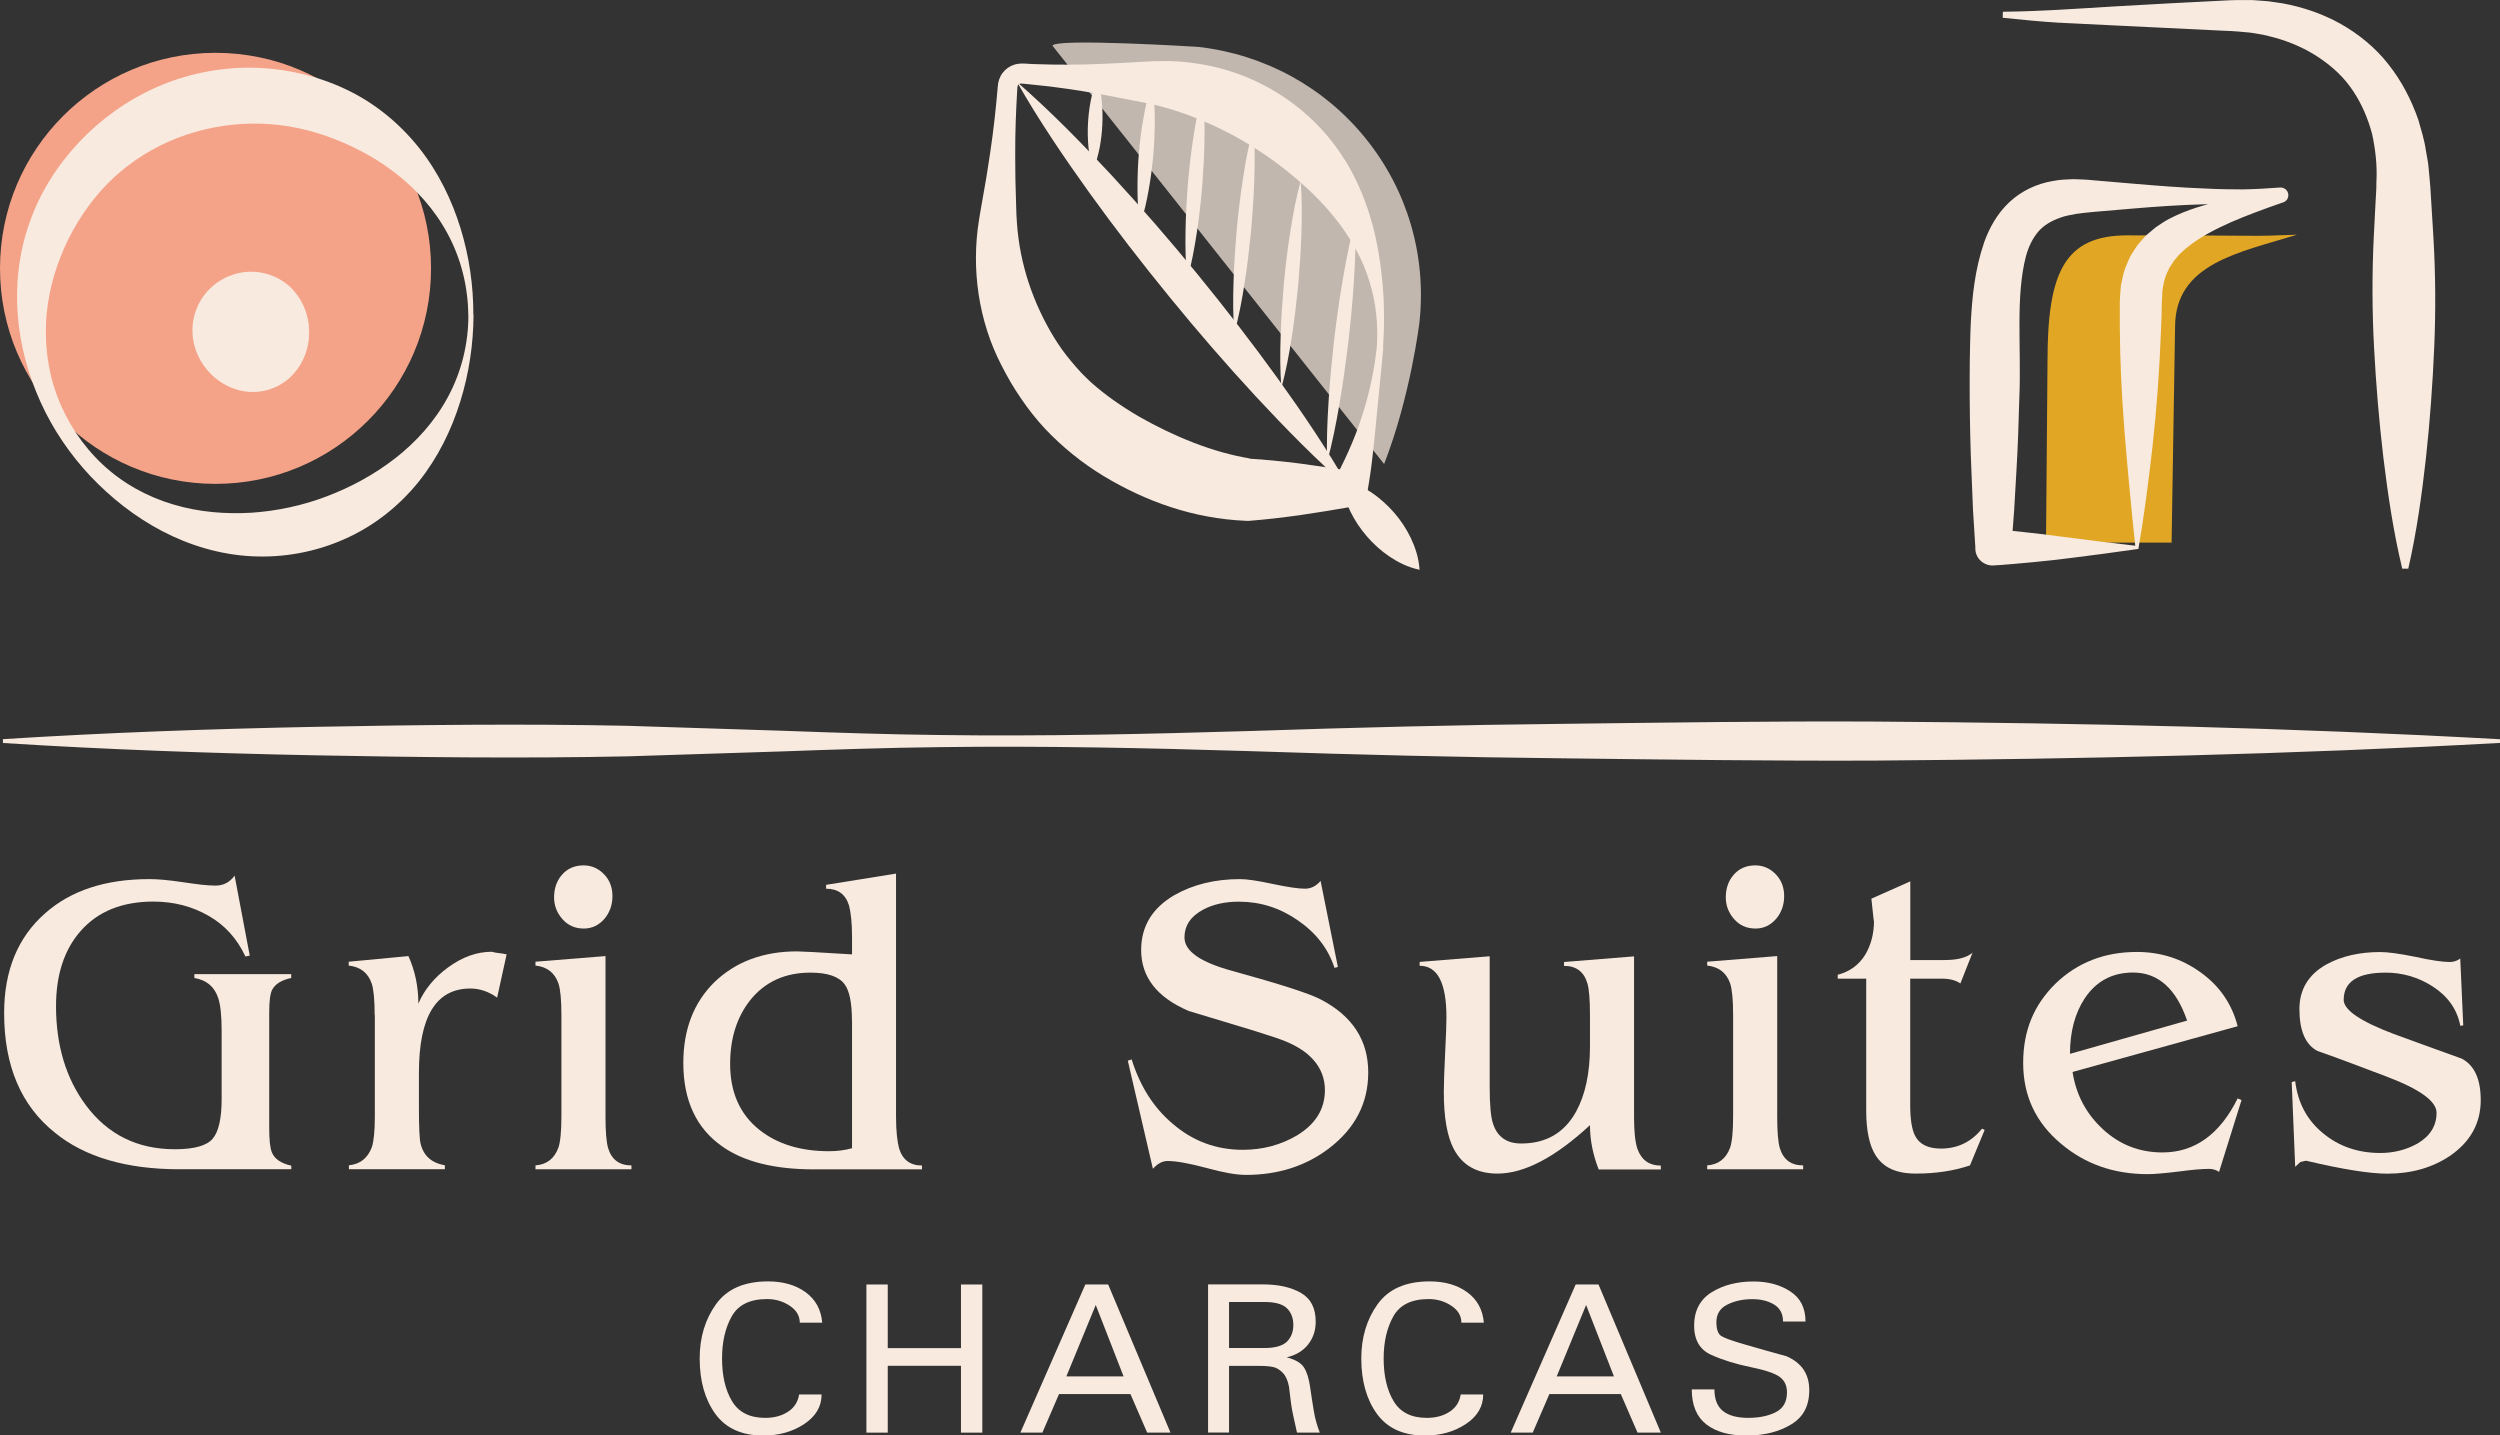 <?xml version="1.0" encoding="UTF-8"?><svg id="Capa_2" xmlns="http://www.w3.org/2000/svg" viewBox="0 0 265.98 152.72"><rect x="0" y="0" width="265.98" height="152.72" fill="#333333" stroke="none"/><defs><style>.cls-1{fill:#f4a388;}.cls-1,.cls-2,.cls-3,.cls-4{stroke-width:0px;}.cls-2,.cls-4{fill:#f8eadf;}.cls-3{fill:#e1a624;}.cls-4{opacity:.72;}</style></defs><g id="Layer_1"><path class="cls-2" d="m.31,78.64c11.07-.7,22.14-1.09,33.21-1.31,11.07-.21,22.14-.34,33.21-.11l16.6.53c5.53.2,11.07.39,16.6.45,11.07.15,22.14-.1,33.21-.43,11.07-.37,22.14-.65,33.21-.76,11.07-.13,22.14-.3,33.21-.24,22.14.16,44.28.65,66.42,1.88v.39c-22.14,1.22-44.28,1.71-66.42,1.88-11.07.05-22.14-.11-33.21-.24-11.07-.11-22.14-.39-33.21-.76-11.07-.34-22.14-.58-33.21-.43-5.53.06-11.07.25-16.6.45l-16.6.53c-11.07.23-22.14.1-33.21-.11-11.07-.22-22.14-.61-33.21-1.31v-.39Z"/><circle class="cls-1" cx="22.93" cy="28.55" r="22.93"/><path class="cls-2" d="m50.38,33.52c-.02,3.09-.47,6.18-1.41,9.2-.93,3.01-2.38,5.98-4.45,8.56-2.07,2.57-4.78,4.72-7.88,6.08-3.09,1.38-6.52,2-9.88,1.82-3.36-.17-6.63-1.17-9.52-2.68-2.9-1.52-5.44-3.54-7.62-5.84-2.17-2.31-3.97-4.95-5.29-7.85-1.31-2.89-2.19-6.03-2.44-9.29-.25-3.25.11-6.62,1.24-9.79,1.09-3.18,2.94-6.1,5.26-8.58,2.33-2.47,5.16-4.51,8.31-5.89,3.15-1.39,6.61-2.09,10.05-2.06,3.44.05,6.87.81,9.96,2.26,3.1,1.44,5.78,3.65,7.85,6.24,2.07,2.6,3.51,5.57,4.44,8.59.93,3.03,1.37,6.13,1.36,9.22Zm-.56,0c-.02-3.02-.78-6.03-2.19-8.64-1.4-2.62-3.42-4.83-5.67-6.55-2.26-1.73-4.75-2.98-7.3-3.88-2.55-.89-5.22-1.34-7.9-1.3-2.67.04-5.32.55-7.81,1.5-2.49.96-4.83,2.38-6.83,4.23-2,1.85-3.61,4.1-4.85,6.57-1.22,2.48-2.06,5.21-2.32,8.08-.24,2.86.09,5.82,1.12,8.57,1.02,2.75,2.68,5.28,4.83,7.3,2.15,2.02,4.78,3.46,7.53,4.27,2.75.83,5.59,1.04,8.34.88,2.76-.19,5.43-.77,7.99-1.74,2.55-.97,5.01-2.29,7.26-4.03,2.24-1.74,4.26-3.96,5.66-6.59,1.41-2.62,2.16-5.64,2.15-8.66Z"/><circle class="cls-2" cx="26.76" cy="35.33" r="6.11"/><path class="cls-2" d="m32.9,35.33c0,1.6-.56,3.23-1.68,4.46-1.1,1.24-2.79,1.96-4.46,1.91-3.4-.08-6.21-3.06-6.28-6.36-.07-1.64.57-3.33,1.75-4.52,1.16-1.21,2.83-1.93,4.52-1.91,1.69,0,3.36.74,4.46,1.97,1.12,1.23,1.68,2.86,1.68,4.46Zm-.06,0c0-1.6-.75-3.15-1.9-4.17-1.15-1.04-2.66-1.62-4.17-1.6-1.51,0-3.02.6-4.11,1.66-1.09,1.06-1.77,2.55-1.83,4.11-.06,1.56.56,3.15,1.69,4.25,1.13,1.11,2.72,1.65,4.25,1.6,1.53-.04,3.03-.63,4.18-1.67,1.15-1.03,1.91-2.58,1.9-4.18Z"/><path class="cls-3" d="m231.04,57.72l.37-22.93c0-6.77,6.84-7.92,12.98-9.82-5.51.21-2.42.07-18.07.07-6.68,0-8.48,3.97-8.48,13.33l-.16,19.36h13.36Z"/><path class="cls-2" d="m227.17,58.05c-.46-4.36-.83-8.33-1.14-12.16-.3-3.82-.48-7.46-.5-11.09,0-.91-.01-1.82,0-2.73.02-.54.07-1.15.12-1.72.14-.6.23-1.2.44-1.78.25-.57.43-1.17.8-1.69.17-.26.33-.53.51-.78.2-.23.4-.47.6-.7l.31-.34.34-.29.68-.57c.48-.32.95-.66,1.44-.91,1.97-1.03,3.96-1.55,5.9-2,1.93-.45,3.85-.79,5.7-1.29l.27,1.61c-1.33,0-2.66.03-4,.05-1.34.02-2.67.02-4,.07-2.65.07-5.3.25-7.96.48l-3.98.34c-.69.05-1.27.14-1.85.21-.56.12-1.14.2-1.62.39-1.01.35-1.79.82-2.37,1.49-.57.67-1.02,1.54-1.31,2.6-1.14,4.34-.48,9.8-.71,15.09-.07,2.65-.16,5.31-.32,7.96l-.23,3.98-.3,3.98-1.93-1.95c1.16.07,2.33.22,3.52.34,1.19.12,2.4.28,3.64.44l3.84.49,4.09.49Zm.35.35l-3.54.49c-1.23.15-2.49.34-3.79.49-1.3.16-2.63.32-3.99.44-1.36.12-2.73.26-4.12.34-1,.05-1.86-.71-1.92-1.71v-.24s-.25-3.98-.25-3.98l-.16-3.98c-.12-2.65-.17-5.3-.19-7.96-.01-1.33,0-2.65.01-3.98l.04-1.99c0-.67.05-1.36.07-2.04.15-2.75.42-5.59,1.43-8.53.53-1.46,1.35-3,2.65-4.22,1.29-1.23,2.97-1.98,4.53-2.25.79-.17,1.55-.19,2.3-.22.74.02,1.49.05,2.13.12l3.98.34c2.65.23,5.31.44,7.96.54,1.33.07,2.65.09,3.96.09,1.31-.02,2.63-.1,3.96-.2.45-.03.84.3.88.75.03.38-.2.72-.55.83l-.06.02c-1.85.64-3.68,1.31-5.42,2.06-1.73.76-3.4,1.63-4.7,2.69-.34.25-.61.54-.9.81l-.37.44-.18.21-.14.23c-.09.15-.2.3-.3.44l-.22.47c-.18.29-.24.65-.36.97-.09.34-.12.7-.2,1.05,0,.4-.03.75-.06,1.18,0,1.03-.05,2.05-.09,3.08-.15,4.11-.45,8.21-.88,12.14-.44,3.91-.93,7.69-1.52,11.07Z"/><path class="cls-2" d="m255.58,60.51c-.94-3.92-1.52-7.84-2-11.76-.47-3.92-.79-7.84-1-11.77-.21-3.92-.22-7.85-.03-11.77l.15-2.94.08-1.47c.03-.49.06-.99.05-1.41.1-1.77-.1-3.49-.46-5.15-.44-1.63-1.09-3.18-2.02-4.56-.91-1.39-2.15-2.56-3.57-3.51-1.41-.96-3.03-1.68-4.74-2.16-.43-.1-.86-.23-1.3-.32l-1.33-.22c-.9-.09-1.79-.17-2.8-.2l-11.76-.57-5.89-.29c-1.98-.12-3.94-.32-5.89-.52l.02-.64c3.94-.04,7.81-.32,11.75-.56,3.92-.24,7.85-.43,11.77-.63.95-.06,2.02-.07,3.08-.05l1.59.12c.53.06,1.06.16,1.59.23,2.11.39,4.2,1.09,6.14,2.17,1.93,1.09,3.72,2.54,5.11,4.33,1.41,1.78,2.45,3.81,3.18,5.92.29,1.06.65,2.13.79,3.22.08.54.22,1.09.27,1.62l.15,1.62c.06.56.08,1.04.11,1.53l.09,1.47.18,2.94c.23,3.92.26,7.84.09,11.77-.17,3.92-.45,7.85-.88,11.77-.44,3.92-.98,7.85-1.88,11.78h-.64Z"/><path class="cls-4" d="m111.98,4.87c.09-.84,15.53.12,15.53.12,7.02.81,13.38,4.27,17.81,9.77,4.43,5.5,6.46,12.45,5.7,19.52,0,0-.93,7.81-3.76,15.09L111.98,4.87Z"/><path class="cls-2" d="m146.48,36.95c.16-2.35-.07-4.75-.78-6.99-.67-2.25-1.83-4.31-3.18-6.13-1.37-1.82-2.94-3.4-4.59-4.8-1.64-1.41-3.37-2.65-5.17-3.74-1.81-1.09-3.71-2.02-5.71-2.81-1-.38-2.03-.75-3.09-1.03-.53-.17-1.05-.27-1.59-.41l-1.77-.34c-2.37-.47-4.73-.92-7.11-1.26-1.19-.17-2.38-.32-3.57-.43-.3-.03-.6-.06-.89-.09l-.37-.03c-.05,0-.1,0-.14.01-.17.05-.26.14-.28.42-.15,2.39-.24,4.79-.23,7.19.02,1.2,0,2.4.05,3.61l.05,1.8c.02.6.03,1.22.08,1.76.3,4.46,1.75,8.6,3.93,12.19.55.9,1.16,1.76,1.84,2.56.33.41.69.8,1.04,1.19.36.38.71.71,1.08,1.06,1.52,1.36,3.27,2.57,5.12,3.65,3.71,2.11,7.84,3.81,11.86,4.46h-.29c.9.06,1.8.11,2.71.21.9.08,1.8.19,2.71.3,1.8.25,3.61.5,5.41.79l-1.81,1.29c1.2-2.19,2.28-4.53,3.07-6.96.4-1.22.74-2.45,1.01-3.7.27-1.25.47-2.52.61-3.78Zm.69.05c-.11,1.3-.24,2.58-.37,3.87l-.38,3.88c-.11,1.3-.26,2.61-.41,3.93-.14,1.32-.35,2.64-.58,3.98l-.17,1-1.64.29c-1.8.32-3.6.6-5.4.87-.9.12-1.8.24-2.7.34-.9.11-1.8.18-2.7.26h-.01s-.28-.01-.28-.01c-5.54-.24-10.58-2.03-15.11-4.76-2.26-1.37-4.37-3.06-6.26-5.06-.46-.5-.94-1.05-1.35-1.58-.41-.53-.82-1.07-1.19-1.63-.77-1.11-1.44-2.27-2.05-3.47-2.49-4.78-3.24-10.35-2.42-15.45.09-.66.21-1.23.31-1.83l.31-1.78c.22-1.18.38-2.37.57-3.56.36-2.38.62-4.76.82-7.14.02-.43.19-.97.5-1.38.31-.42.76-.74,1.25-.89.25-.08.5-.11.74-.12h.18s.12.01.12.01h.22c.3.03.6.04.9.05,1.2.05,2.4.06,3.6.06,2.4,0,4.81-.13,7.23-.27l1.81-.1c.65,0,1.32-.03,1.97,0,1.32.03,2.63.22,3.93.47,2.6.54,5.13,1.54,7.4,2.97,2.27,1.42,4.29,3.24,5.89,5.36l.59.8.54.83c.37.55.67,1.14.98,1.71.6,1.17,1.1,2.38,1.51,3.6.4,1.23.75,2.45.97,3.7.25,1.24.43,2.47.55,3.7.26,2.46.26,4.89.11,7.31Z"/><path class="cls-2" d="m108.22,8.74c3.56,3.11,6.83,6.45,10.01,9.87,3.17,3.43,6.22,6.95,9.17,10.56,2.95,3.61,5.8,7.3,8.53,11.08,2.72,3.79,5.35,7.66,7.68,11.78-3.57-3.1-6.84-6.45-10.02-9.87-3.17-3.43-6.22-6.95-9.16-10.56-2.95-3.61-5.8-7.3-8.53-11.09-2.72-3.8-5.35-7.66-7.69-11.77Z"/><path class="cls-2" d="m142.7,50.97c1.29.28,2.3.82,3.22,1.43.91.62,1.7,1.34,2.4,2.14.7.8,1.29,1.69,1.77,2.68.47,1,.85,2.07.94,3.4-1.3-.28-2.31-.81-3.22-1.42-.91-.62-1.7-1.34-2.39-2.14-.69-.8-1.29-1.69-1.77-2.68-.47-1-.85-2.07-.95-3.39Z"/><path class="cls-2" d="m116.28,18.07c-.28-.82-.4-1.63-.48-2.45-.07-.81-.09-1.62-.05-2.42.04-.81.13-1.61.28-2.41.16-.8.36-1.6.72-2.39.28.82.4,1.63.48,2.45.07.81.09,1.62.05,2.42-.04.81-.13,1.61-.28,2.41-.16.8-.36,1.6-.72,2.39Z"/><path class="cls-2" d="m121.29,23.87c-.21-1.28-.27-2.55-.27-3.82,0-1.26.04-2.53.15-3.78.1-1.26.27-2.51.49-3.75.22-1.25.49-2.49.92-3.72.21,1.28.27,2.55.28,3.82,0,1.26-.04,2.53-.15,3.78-.11,1.26-.27,2.51-.49,3.75-.22,1.25-.49,2.49-.91,3.72Z"/><path class="cls-2" d="m126.31,29.67c-.18-1.68-.21-3.35-.18-5.02.02-1.67.12-3.33.24-4.98.15-1.66.32-3.31.58-4.96.25-1.65.55-3.29,1.01-4.92.18,1.68.21,3.35.19,5.02-.02,1.67-.12,3.33-.24,4.98-.15,1.66-.32,3.31-.58,4.96-.25,1.65-.55,3.29-1,4.92Z"/><path class="cls-2" d="m131.32,35.47c-.15-1.87-.14-3.72-.08-5.56.05-1.85.19-3.69.34-5.52.18-1.84.39-3.67.68-5.49.28-1.83.62-3.65,1.11-5.45.15,1.87.14,3.72.08,5.56-.05,1.85-.19,3.69-.34,5.52-.19,1.83-.39,3.67-.68,5.49-.28,1.83-.62,3.65-1.11,5.45Z"/><path class="cls-2" d="m136.33,41.27c-.15-1.87-.14-3.72-.08-5.56.05-1.85.19-3.69.34-5.52.18-1.84.39-3.67.68-5.49.28-1.83.62-3.65,1.11-5.45.15,1.87.14,3.72.08,5.56-.05,1.85-.19,3.69-.34,5.52-.19,1.83-.39,3.67-.68,5.49-.28,1.83-.62,3.65-1.11,5.45Z"/><path class="cls-2" d="m141.19,49.23c-.06-2.19.02-4.36.16-6.52.13-2.16.35-4.32.58-6.47.26-2.15.55-4.3.92-6.43.36-2.14.78-4.27,1.35-6.38.07,2.19-.02,4.36-.16,6.52-.13,2.16-.35,4.32-.59,6.47-.27,2.15-.55,4.3-.92,6.43-.36,2.14-.78,4.27-1.35,6.38Z"/><path class="cls-2" d="m19.11,124.4c-5.67,0-10.1-1.3-13.29-3.91-3.59-2.88-5.38-7.11-5.38-12.7,0-4.54,1.46-8.08,4.37-10.63,2.73-2.42,6.42-3.63,11.09-3.63.4,0,.88.02,1.45.07.57.05,1.25.13,2.05.25.8.12,1.49.21,2.07.28.58.06,1.07.09,1.47.09.83,0,1.5-.35,2.02-1.06l1.61,8.51-.46.09c-.89-1.9-2.19-3.34-3.91-4.32-1.75-1.01-3.71-1.52-5.89-1.52-3.31,0-5.89,1.04-7.73,3.13-1.75,1.99-2.62,4.66-2.62,8,0,4.17,1.06,7.68,3.17,10.53,2.33,3.13,5.49,4.69,9.48,4.69,2.02,0,3.36-.37,4-1.1.64-.74.97-2.15.97-4.23v-7.27c0-1.59-.12-2.76-.37-3.5-.4-1.2-1.24-1.9-2.53-2.12v-.41h10.3v.41c-1.01.21-1.69.63-2.02,1.24-.21.4-.32,1.21-.32,2.44v12.24c0,1.29.09,2.16.28,2.62.28.71.97,1.18,2.07,1.43v.37h-11.87Z"/><path class="cls-2" d="m39.86,107.98c0-1.62-.11-2.74-.32-3.36-.4-1.13-1.21-1.76-2.44-1.89v-.41l6.35-.6c.71,1.56,1.06,3.25,1.06,5.06.64-1.5,1.7-2.79,3.17-3.86,1.5-1.1,3.05-1.66,4.65-1.66.09.03.21.06.37.09.15.03.32.05.51.07.18.02.41.05.69.12l-1.01,4.6c-.89-.64-1.84-.97-2.85-.97-3.65,0-5.47,2.99-5.47,8.97v3.68c0,2.12.06,3.4.18,3.86.31,1.29,1.17,2.05,2.58,2.3v.41h-10.21v-.41c1.2-.12,2.01-.77,2.44-1.93.21-.61.32-1.72.32-3.31v-10.76Z"/><path class="cls-2" d="m64.42,101.73v17.02c0,1.63.09,2.76.28,3.4.37,1.23,1.2,1.84,2.48,1.84v.41h-10.21v-.41c1.2-.09,2.01-.72,2.44-1.89.21-.61.32-1.73.32-3.36v-10.76c0-1.62-.11-2.74-.32-3.36-.4-1.13-1.21-1.76-2.44-1.89v-.41l7.45-.6Zm-2.3-2.94c-.92,0-1.67-.32-2.25-.97-.61-.67-.92-1.46-.92-2.35,0-.95.28-1.75.83-2.39.58-.67,1.35-1.01,2.3-1.01.86,0,1.59.32,2.21.97.58.61.87,1.38.87,2.3s-.28,1.72-.83,2.39c-.61.71-1.35,1.06-2.21,1.06Z"/><path class="cls-2" d="m95.33,92.94v25.81c0,.8.03,1.48.09,2.05.06.57.14,1.02.23,1.36.37,1.23,1.18,1.84,2.44,1.84v.41h-11.5c-4.2,0-7.45-.81-9.75-2.44-2.76-1.93-4.14-4.89-4.14-8.88,0-3.56,1.1-6.42,3.31-8.6,2.27-2.18,5.2-3.27,8.79-3.27.15,0,.71.02,1.66.07.95.05,2.35.13,4.19.25v-1.79c0-.8-.03-1.48-.09-2.05-.06-.57-.14-1.02-.23-1.36-.37-1.2-1.18-1.79-2.44-1.79v-.41l7.45-1.2Zm-4.69,15.64c0-1.87-.26-3.16-.78-3.86-.61-.83-1.83-1.24-3.63-1.24-2.7,0-4.83.97-6.39,2.9-1.44,1.81-2.16,4.08-2.16,6.81,0,3.01,1.03,5.34,3.08,6.99,1.9,1.53,4.39,2.3,7.45,2.3.89,0,1.7-.11,2.44-.32v-13.57Z"/><path class="cls-2" d="m142.35,102.88l-.37.09c-.67-2.05-1.98-3.74-3.91-5.06-1.9-1.32-3.99-1.98-6.26-1.98-1.47,0-2.73.28-3.77.83-1.35.71-2.02,1.7-2.02,2.99,0,1.44,1.69,2.62,5.06,3.54,5.12,1.41,8.26,2.42,9.43,3.04,3.37,1.75,5.06,4.34,5.06,7.77,0,3.25-1.38,5.93-4.14,8.05-2.48,1.9-5.44,2.85-8.88,2.85-1.01,0-2.41-.25-4.19-.74-1.84-.49-3.22-.74-4.14-.74-.55,0-1.07.28-1.56.83l-2.67-11.5.41-.14c.89,2.85,2.33,5.12,4.32,6.81,2.15,1.87,4.65,2.81,7.5,2.81,2.12,0,4.03-.51,5.75-1.52,1.99-1.2,2.99-2.81,2.99-4.83,0-1.23-.41-2.31-1.24-3.24-.83-.94-2.1-1.69-3.82-2.28-1.56-.52-3.13-1.01-4.69-1.47-1.56-.46-3.14-.94-4.74-1.43-3.37-1.44-5.06-3.6-5.06-6.49,0-2.51,1.18-4.46,3.54-5.84,1.99-1.13,4.32-1.7,6.99-1.7.71,0,1.86.17,3.45.51,1.59.34,2.74.51,3.45.51.64,0,1.2-.28,1.66-.83l1.84,9.15Z"/><path class="cls-2" d="m170.08,124.4c-.61-1.56-.92-3.13-.92-4.69-3.71,3.43-6.99,5.15-9.84,5.15-2.18,0-3.73-.87-4.65-2.62-.71-1.35-1.06-3.37-1.06-6.07,0-.92.05-2.28.14-4.09.09-1.78.14-3.07.14-3.86,0-3.65-.95-5.47-2.85-5.47v-.41l7.45-.6v13.85c0,1.96.12,3.3.37,4,.46,1.38,1.46,2.07,2.99,2.07,2.64,0,4.58-1.13,5.84-3.4.98-1.81,1.47-4.11,1.47-6.9v-3.36c0-1.66-.09-2.79-.28-3.4-.37-1.23-1.2-1.84-2.48-1.84v-.41l7.45-.6v17.11c0,1.53.12,2.67.37,3.4.43,1.17,1.26,1.75,2.48,1.75v.41h-6.62Z"/><path class="cls-2" d="m189.08,101.73v17.02c0,1.63.09,2.76.28,3.4.37,1.23,1.2,1.84,2.48,1.84v.41h-10.21v-.41c1.2-.09,2.01-.72,2.44-1.89.21-.61.32-1.73.32-3.36v-10.76c0-1.62-.11-2.74-.32-3.36-.4-1.13-1.21-1.76-2.44-1.89v-.41l7.45-.6Zm-2.3-2.94c-.92,0-1.67-.32-2.25-.97-.61-.67-.92-1.46-.92-2.35,0-.95.28-1.75.83-2.39.58-.67,1.35-1.01,2.3-1.01.86,0,1.59.32,2.21.97.58.61.87,1.38.87,2.3s-.28,1.72-.83,2.39c-.61.71-1.35,1.06-2.21,1.06Z"/><path class="cls-2" d="m195.52,104.12v-.41c1.29-.34,2.27-1.06,2.94-2.16.61-1.04.92-2.24.92-3.59,0,.28-.09-.51-.28-2.35l4.14-1.84v8.37h3.68c1.35,0,2.33-.26,2.94-.78l-1.29,3.27c-.49-.34-1.15-.51-1.98-.51h-3.36v13.43c0,1.5.17,2.59.51,3.27.46.92,1.38,1.38,2.76,1.38,1.78,0,3.24-.71,4.37-2.12l.28.14-1.56,3.77c-1.72.58-3.63.87-5.75.87s-3.45-.64-4.28-1.93c-.67-1.04-1.01-2.64-1.01-4.78v-14.03h-3.04Z"/><path class="cls-2" d="m220.5,114.03c.37,2.42,1.44,4.45,3.22,6.1,1.78,1.65,3.89,2.48,6.35,2.48,3.43,0,6.1-1.92,8-5.75l.41.18-2.39,7.64c-.31-.21-.66-.32-1.06-.32-.74,0-1.81.09-3.22.28-1.47.18-2.58.28-3.31.28-3.59,0-6.66-1.07-9.2-3.22-2.7-2.24-4.05-5.11-4.05-8.6s1.15-6.19,3.45-8.46c2.33-2.24,5.21-3.36,8.65-3.36,2.51,0,4.77.72,6.76,2.16,2.02,1.44,3.34,3.35,3.96,5.74l-17.57,4.87Zm12.19-5.45c-1.17-3.4-3.08-5.11-5.75-5.11-2.21,0-3.93.92-5.15,2.76-1.04,1.59-1.56,3.56-1.56,5.89l12.47-3.54Z"/><path class="cls-2" d="m262.08,109.09l-.32.05c-.34-1.75-1.32-3.14-2.94-4.19-1.53-.98-3.21-1.47-5.01-1.47-2.98,0-4.46.97-4.46,2.9,0,1.07,1.78,2.29,5.34,3.63,1.2.43,2.39.87,3.59,1.31,1.2.44,2.41.88,3.63,1.31,1.35.71,2.02,2.18,2.02,4.42,0,2.42-1.07,4.39-3.22,5.89-1.9,1.29-4.14,1.93-6.72,1.93-1.87,0-4.75-.46-8.65-1.38l-.6.14-.55.51-.37-9.02.37-.09c.28,2.3,1.26,4.14,2.94,5.52,1.69,1.41,3.73,2.12,6.12,2.12,1.44,0,2.76-.34,3.96-1.01,1.35-.8,2.02-1.89,2.02-3.27,0-1.23-1.78-2.51-5.34-3.86-1.23-.46-2.45-.92-3.66-1.38-1.21-.46-2.43-.9-3.66-1.33-1.29-.67-1.93-2.16-1.93-4.46,0-2.08.95-3.66,2.85-4.74,1.62-.89,3.54-1.33,5.75-1.33.8,0,2.04.17,3.73.51,1.66.37,2.88.55,3.68.55.4,0,.77-.12,1.1-.37l.32,7.13Z"/><path class="cls-2" d="m85.09,140.72c0-.73-.36-1.33-1.07-1.8-.71-.47-1.51-.71-2.41-.71-1.82,0-3.07.61-3.76,1.84-.69,1.23-1.03,2.72-1.03,4.48,0,1.84.35,3.36,1.06,4.54.7,1.18,1.88,1.78,3.53,1.78.94,0,1.74-.21,2.41-.64.67-.43,1.07-1.04,1.2-1.85h2.39c0,1.27-.61,2.32-1.84,3.14-1.23.82-2.68,1.23-4.36,1.23-2.29,0-3.99-.77-5.1-2.3-1.11-1.53-1.67-3.5-1.67-5.9,0-2.24.58-4.16,1.74-5.78,1.16-1.61,3-2.42,5.53-2.42,1.62,0,2.96.39,4.01,1.16,1.05.77,1.64,1.85,1.76,3.23h-2.39Z"/><path class="cls-2" d="m92.18,152.42v-15.76h2.27v6.77h7.79v-6.77h2.27v15.76h-2.27v-7.11h-7.79v7.11h-2.27Z"/><path class="cls-2" d="m108.56,152.42l6.91-15.76h2.43l6.63,15.76h-2.48s-1.78-4.1-1.78-4.1h-7.6l-1.77,4.1h-2.34Zm4.89-5.98h6.09l-2.96-7.6-3.13,7.6Z"/><path class="cls-2" d="m130.76,145.3v7.11h-2.23v-15.76h5.86c1.62,0,2.96.3,4.01.9,1.05.6,1.58,1.61,1.58,3.06,0,.96-.28,1.78-.83,2.46-.55.68-1.31,1.12-2.26,1.34.91.23,1.52.59,1.83,1.06s.53,1.16.66,2.06c.13.9.26,1.76.4,2.59s.35,1.59.64,2.3h-2.43c-.11-.48-.23-1.01-.35-1.58-.13-.57-.23-1.1-.29-1.58-.06-.48-.13-1.05-.21-1.72-.12-.65-.34-1.15-.66-1.48-.32-.33-.66-.54-1.03-.62-.37-.08-.86-.12-1.49-.12h-3.2Zm0-1.88h3.75c1.15,0,1.95-.23,2.41-.68.45-.45.68-1.04.68-1.77s-.22-1.32-.67-1.77c-.45-.45-1.25-.68-2.42-.68h-3.75v4.89Z"/><path class="cls-2" d="m155.48,140.72c0-.73-.36-1.33-1.07-1.8-.71-.47-1.51-.71-2.41-.71-1.82,0-3.07.61-3.76,1.84-.69,1.23-1.03,2.72-1.03,4.48,0,1.84.35,3.36,1.06,4.54.7,1.18,1.88,1.78,3.53,1.78.94,0,1.74-.21,2.41-.64.67-.43,1.07-1.04,1.2-1.85h2.39c0,1.27-.61,2.32-1.84,3.14-1.23.82-2.68,1.23-4.36,1.23-2.29,0-3.99-.77-5.1-2.3-1.11-1.53-1.67-3.5-1.67-5.9,0-2.24.58-4.16,1.74-5.78,1.16-1.61,3-2.42,5.53-2.42,1.62,0,2.96.39,4.01,1.16,1.05.77,1.64,1.85,1.76,3.23h-2.39Z"/><path class="cls-2" d="m160.73,152.42l6.91-15.76h2.43l6.63,15.76h-2.48s-1.78-4.1-1.78-4.1h-7.6l-1.77,4.1h-2.34Zm4.89-5.98h6.09l-2.96-7.6-3.13,7.6Z"/><path class="cls-2" d="m182.4,147.81c0,1.07.31,1.84.92,2.32.61.48,1.5.72,2.67.72s2.13-.2,2.93-.6c.8-.4,1.2-1.11,1.2-2.12,0-.7-.25-1.24-.75-1.62-.5-.38-1.54-.74-3.11-1.06-1.58-.32-2.97-.75-4.19-1.3-1.22-.54-1.83-1.59-1.83-3.13s.62-2.76,1.86-3.53c1.24-.77,2.73-1.15,4.45-1.15,1.54,0,2.85.35,3.93,1.06,1.08.71,1.61,1.77,1.61,3.2h-2.39c0-.81-.31-1.41-.94-1.8-.63-.39-1.41-.58-2.33-.58-1,0-1.89.19-2.66.58-.77.38-1.16,1.01-1.16,1.86,0,.78.18,1.29.55,1.5.36.22,1.21.52,2.54.9,1.33.39,2.79.8,4.36,1.23,1.62.7,2.43,1.9,2.43,3.6s-.64,2.88-1.93,3.66c-1.29.78-2.86,1.18-4.73,1.18s-3.25-.39-4.28-1.18-1.56-2.03-1.56-3.73h2.39Z"/></g></svg>